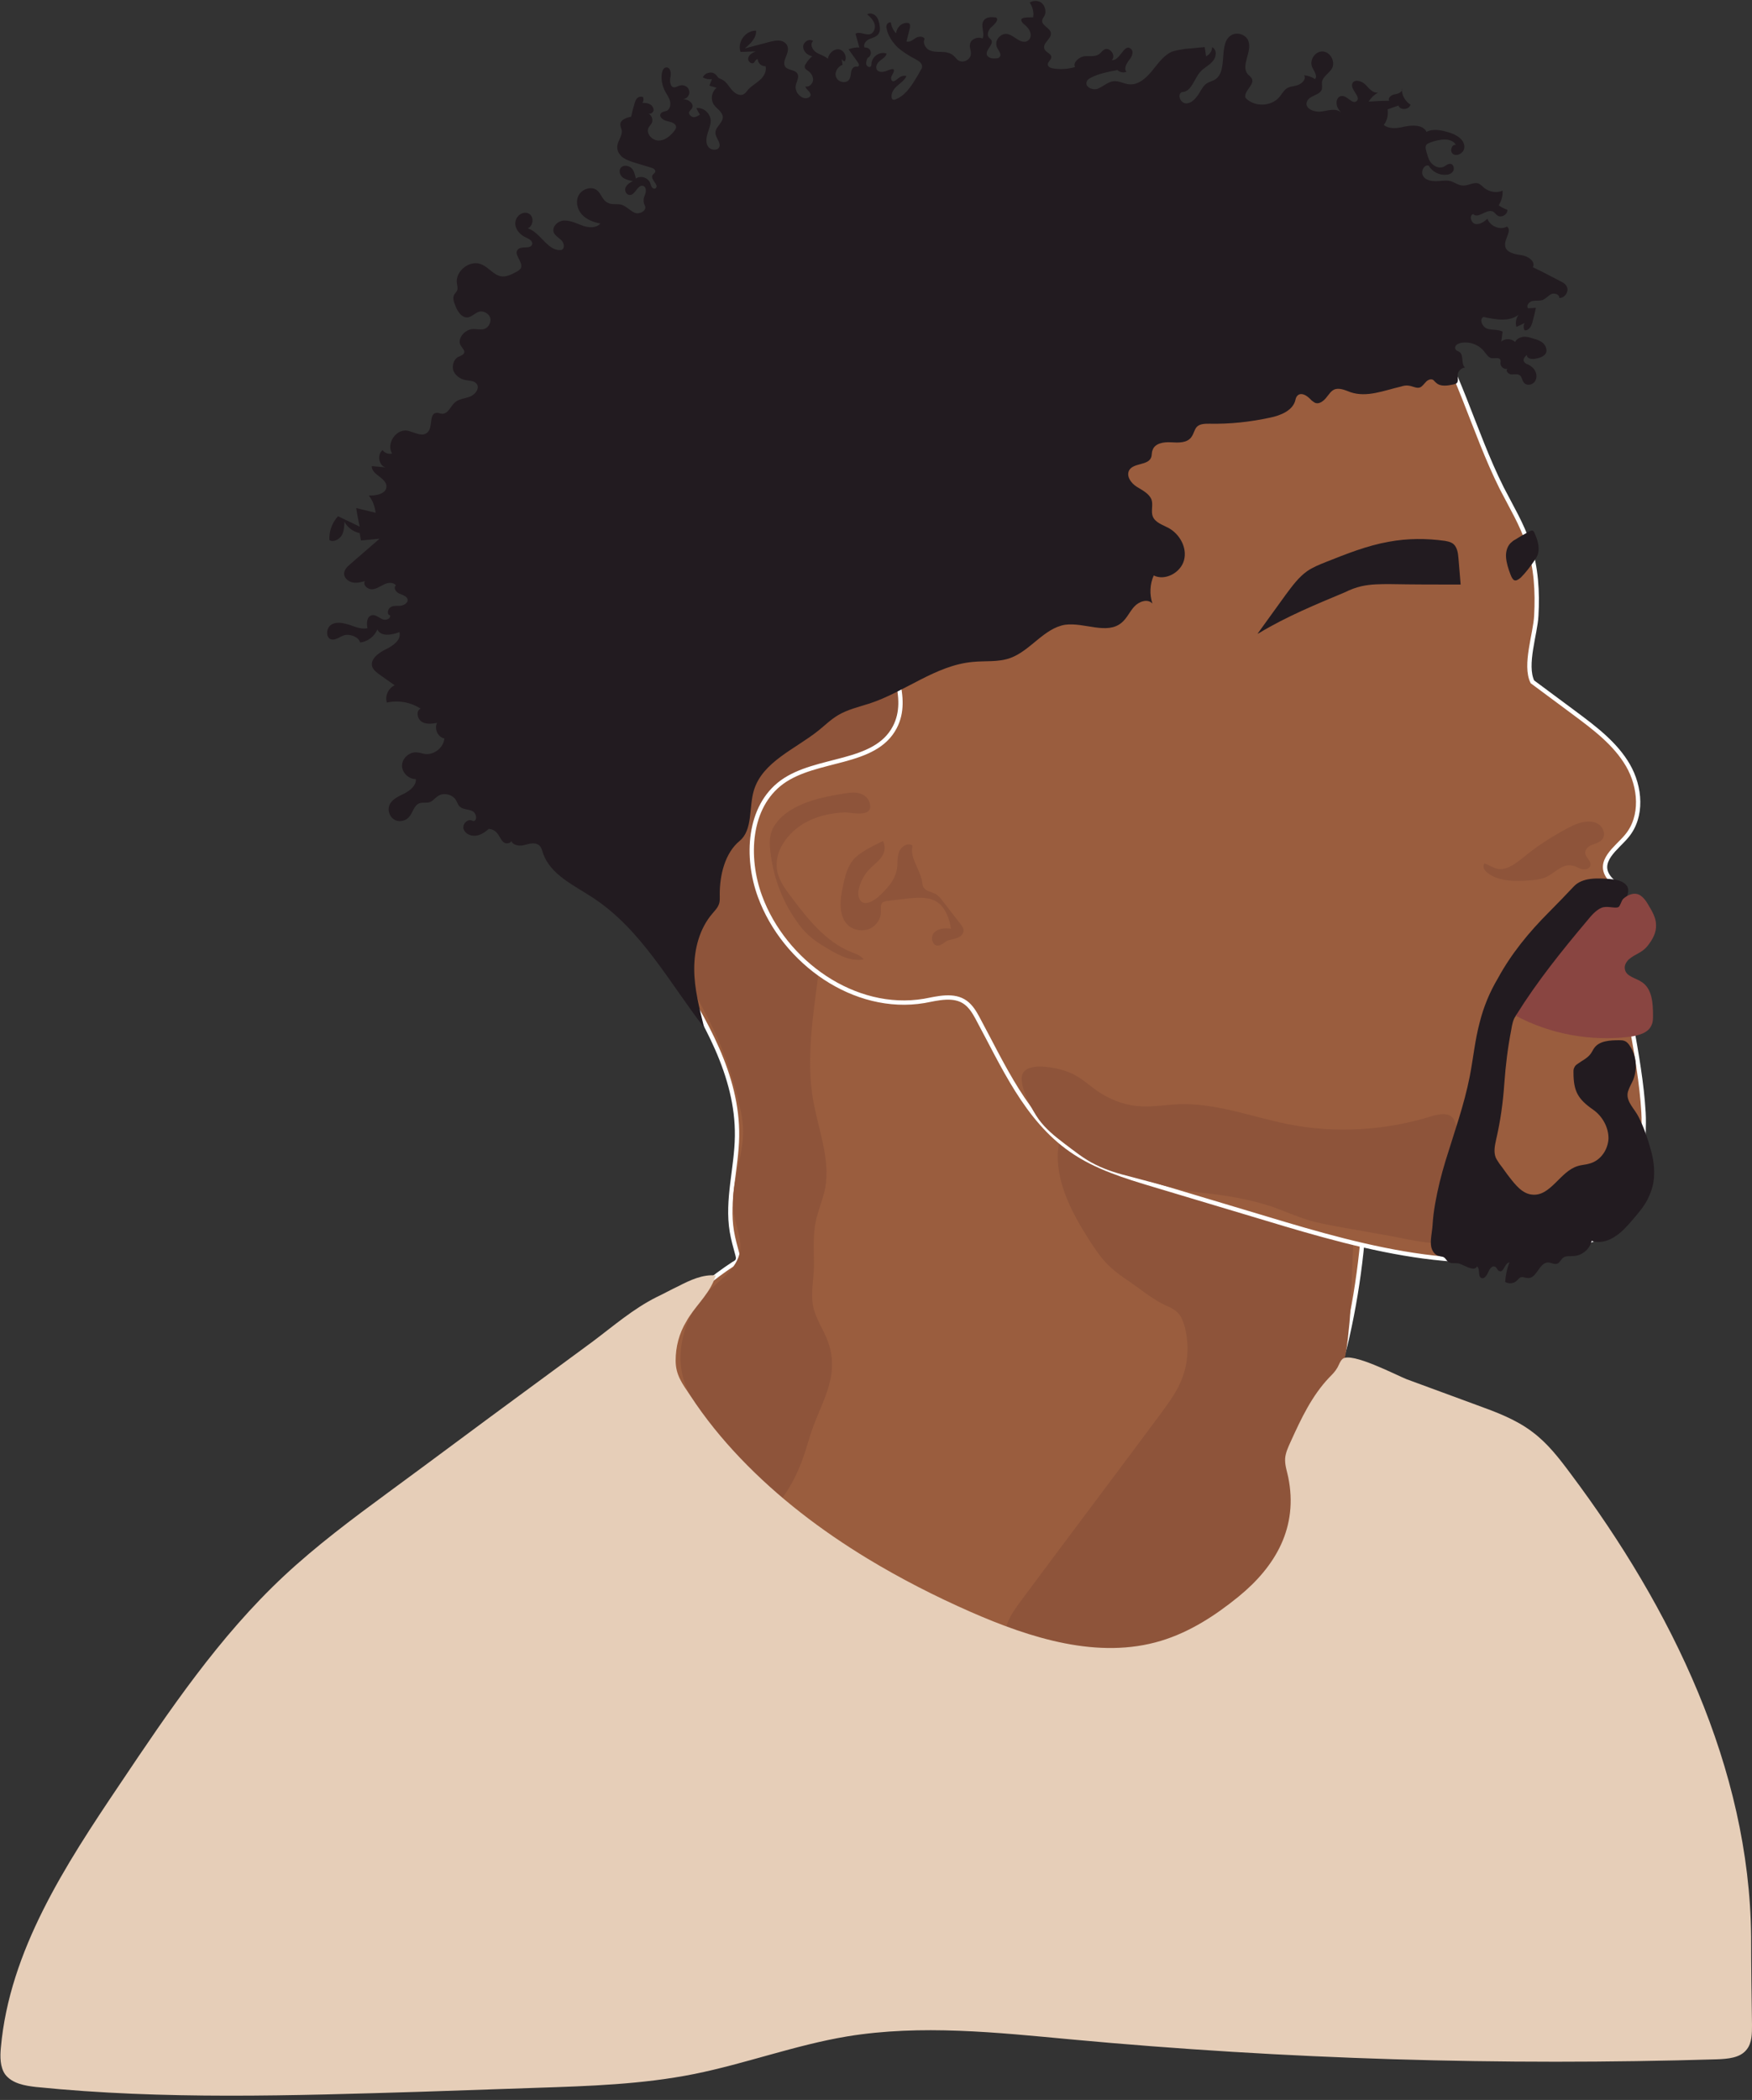 <?xml version="1.0" encoding="UTF-8" standalone="no"?><svg xmlns="http://www.w3.org/2000/svg" xmlns:xlink="http://www.w3.org/1999/xlink" fill="#000000" height="485.7" preserveAspectRatio="xMidYMid meet" version="1" viewBox="20.4 3.0 405.3 485.7" width="405.3" zoomAndPan="magnify"><rect x="20.4" y="3.0" width="405.3" height="485.7" fill="#333333" stroke="none"/><g><g id="change1_1"><path d="M161.1,203.1c5,8,9.9,15.9,14.9,23.9c7.4,11.9,15.1,24.7,14.9,38.8c-0.1,7.4-2.4,14.7-1.2,22 c0.3,1.8,0.8,3.6,1.3,5.4c0.1,0.4,0.2,0.7,0.1,1.1c-0.1,0.5-0.6,0.8-1,1c-4.9,3.2-9.4,7-13.4,11.2c-1.8,1.9-3.6,4-4.7,6.4 c-1,2.2-1.5,4.6-1.7,7c-0.5,6.9,1.8,13.9,6.7,18.8c5.9,5.8,11.2,11.5,16.2,18.2c1,1.3,2,2.6,3.3,3.5c1.6,1.2,3.6,1.8,5.6,2.4 c9.3,3,18.1,7.6,25.8,13.6c5.2,4,10.2,8.7,16.5,10.3c14.9,3.7,30.6,8.3,44.8,2.4c8.1-3.4,14.7-9.5,21-15.6c3.5-3.3,7-6.6,9-10.9 c5.2-11-0.7-25.1,5.5-35.5c1.4-2.3,3.3-4.3,4.6-6.7c1.4-2.6,2.2-5.5,2.8-8.3c2.9-12.9,4.3-26.1,4.2-39.2c0-2.2-0.1-4.4-0.9-6.5 c-0.9-2.2-2.7-3.9-4.4-5.5c-17.3-16-38.1-27.8-54.9-44.2c-9-8.8-16.8-18.8-25-28.5c-3.4-4.1-9-8.4-10.6-13.4 c-2.1-6.3-3.2-12.7-5.6-18.9c-0.2-0.6-0.5-1.3-1.1-1.7c-0.6-0.4-1.5-0.4-2.2-0.3c-2.5,0.2-5,0.4-7.5,0.6c-3.4,0.3-6.8,0.5-10.1,1.4 c-3.5,0.9-6.7,2.5-9.9,4c-3.2,1.5-6.2,1.4-9.7,1.8c-6.7,0.8-13.5,2.4-19.2,6.2c-2.8,1.9-5.4,4.2-7.5,6.8 C161.4,182.4,155.8,194.6,161.1,203.1z" fill="#9a5d3e" stroke="#ffffff" stroke-miterlimit="10"/></g><g id="change2_1"><path d="M208.1,242c-0.4,5.3-0.5,10.7,0.5,15.9c1.2,6.6,3.9,13.3,2.7,19.9c-0.5,2.5-1.5,4.8-2.1,7.3 c-0.8,3.5-0.5,6.9-0.5,10.5c0,3.1-0.8,6.4-0.2,9.5c0.6,3,2.5,5.5,3.5,8.4c2.9,8.2-2.1,14.5-4.3,21.9c-2.2,7.6-4.3,12.4-9.9,18.4 c-0.7,0.7-1.4,1.4-2.3,1.6c-0.8,0.2-1.7,0-2.5-0.3c-4.4-1.6-8-5.3-9.5-9.8c-1.2-3.6-1-7.5-1.3-11.2c-0.3-4.3-1.6-6.9-3.2-10.7 c-2.8-7.1-0.3-16.1,4.9-21.4c3-3,7.1-5.5,7.7-9.7c0.4-2.8-0.9-5.6-1.4-8.4c-1.2-6.6,2.4-13.3,2.1-20c-0.1-1.7-0.4-3.4-0.8-5.1 c-1.5-6.8-3.8-13.3-6.9-19.5c-2.8-5.6-6.2-11-8.3-16.9c-1.8-4.9-3.4-12.1-1.1-17.2c1.4-3.2,3.6-5.7,5.6-8.5c1.9-2.7,1.6-5.7,3-8.9 c3.8-8.8,9.1-16.9,15.5-24c2.1-2.3,4.3-4.5,6.9-6c2.8-1.6,6.1-2.4,9.3-3c5.2-1.1,10.5-1.9,15.8-2.5c1.4-0.1,2.9-0.3,4,0.5 c2,1.2,2.1,4.1,1.8,6.5c-0.9,7-2.7,14.2-7.4,19.4c-5.1,5.7-13.2,8.7-16.8,15.5c-3.6,6.8-1.9,15.2-2.2,22.6 C210.5,225.1,208.8,233.5,208.1,242z" fill="#8e543a"/></g><g id="change2_2"><path d="M252.3,382.9c6.9,4.2,15.4,5.2,23.4,4.1c8-1.1,15.6-4,23-7.2c8.5-3.6,17.5-8.2,21.5-16.5 c1.1-2.4,1.8-5,2.5-7.6c1.4-5.5,2.8-11.1,2.8-16.8c0-3-0.4-6.1,0.5-9c0.7-2.3,2.3-4.3,3.4-6.5c2.3-4.5,2.7-9.6,3.2-14.6 c0.8-9.4,0.3-19.5,2.2-28.7c-6.8-5-16-4.7-24-7.5c-3.8-1.4-7.4-3.4-11-5.2c-8.6-4-18.2-5.9-27.8-5.5c-1,0-2,0.1-2.9,0.5 c-2.8,1.1-3.9,4.5-4,7.5c-0.2,7.1,3.4,13.8,7.2,19.8c1.5,2.3,3,4.6,5,6.4c1.3,1.2,2.7,2.2,4.2,3.2c2.5,1.7,4.9,3.7,7.5,5.1 c1.8,1,3.4,1.2,4.6,3.2c0.4,0.8,0.7,1.6,0.9,2.4c1,4,0.8,8.4-0.8,12.2c-1.1,2.8-3,5.3-4.8,7.8c-10.7,14.4-21.5,28.7-32.2,43.1 c-2,2.7-4.1,5.6-3.8,9" fill="#8e543a"/></g></g><g id="change3_1"><path d="M185.4,299.5c0.2-0.5,0.4-1,0.6-1.5c-3-0.3-6,1.1-8.7,2.5c-1.7,0.8-3.3,1.7-5,2.5c-5.4,2.7-10,6.7-14.8,10.3 c-5.3,3.9-10.6,7.8-15.9,11.7c-10.5,7.7-20.9,15.5-31.4,23.2c-8.3,6.1-16.6,12.3-24.1,19.3c-15,14-26.6,31.2-38,48.2 c-12.6,18.7-25.5,38.5-27.5,60.9c-0.2,2.1-0.2,4.5,1,6.2c1.6,2.1,4.5,2.6,7.1,2.9c29.6,3,59.5,2,89.3,1.1 c8.8-0.3,17.6-0.6,26.4-0.9c12.2-0.4,24.6-0.8,36.6-3.2c11.9-2.4,23.4-6.7,35.4-8.7c17.1-2.8,34.6-0.9,51.8,0.7 c49.6,4.6,99.6,6.1,149.4,4.6c2.5-0.1,5.4-0.3,6.9-2.3c1.2-1.5,1.2-3.7,1.2-5.6c-0.1-6.8-0.2-13.6-0.2-20.5 c-0.4-39-18.4-75.9-41.8-107.1c-2.6-3.5-5.3-7-8.8-9.6c-3.8-2.9-8.4-4.6-12.8-6.2c-5.4-2-10.9-4-16.3-6c-2.3-0.9-12.8-6.4-14.8-4.7 c-0.6,0.5-0.8,1.3-1.2,2c-0.5,0.9-1.2,1.6-1.9,2.3c-4,4.2-6.5,9.5-8.9,14.8c-0.6,1.3-1.2,2.6-1.3,3.9c-0.1,1.5,0.4,2.9,0.7,4.3 c2.4,11.6-2.9,20.7-11.5,27.7c-5.4,4.4-11.3,8.2-17.9,10.2c-14.5,4.4-30.2-0.6-44.1-6.7c-8.2-3.6-16.2-7.7-23.8-12.3 c-10.7-6.5-20.7-14.1-29.4-23.2c-4.3-4.5-8.2-9.3-11.6-14.5c-1.8-2.7-3.4-4.7-3.4-8.1c0-3.2,0.8-6.3,2.5-9.1 C180.9,305.5,183.9,302.9,185.4,299.5z" fill="#e6ceb8"/></g><g><g id="change1_2"><path d="M349.2,75.2c8.4,12.3,11.9,27.3,18.6,40.7c2.2,4.3,4.7,8.4,6.2,13c1.8,5.3,2.1,11,1.8,16.5 c-0.2,4.2-2.8,11.4-0.9,15.3c3.2,2.4,6.5,4.8,9.7,7.2c4.7,3.5,9.5,7.1,12.4,12.1c2.9,5,3.5,11.9-0.3,16.4c-2.2,2.7-7.2,5.9-3.9,9.8 c0.4,0.5,1,0.9,1.4,1.4c0.8,1,1,2.3,1.1,3.6c0.4,3.1,0.4,6.3,0.2,9.5c-0.2,2.8-0.7,5.6-0.3,8.3c0.3,2,0.9,3.9,1.5,5.9 c0.4,1.7,0.8,3.4,1.1,5.2c1.2,6.7,2.4,13.4,2.8,20.2c0.2,3.2-0.2,6.4,0.1,9.5c0.3,3.2,0.4,6.5-0.7,9.6c-2.1,5.8-8,9.3-13.9,11.4 c-23.4,8.3-49.1,1.2-72.9-6c-8.6-2.6-17.1-5.1-25.7-7.7c-6.7-2-13.6-4.1-19.3-8.1c-10.4-7.2-15.7-19.5-21.7-30.6 c-0.7-1.3-1.5-2.6-2.7-3.5c-2.7-2-6.4-1-9.6-0.4c-16.1,2.7-32.4-8.9-38-24.2c-3.3-9-2.7-20.7,5.1-26.4c8-5.8,21.5-3.9,26.1-12.7 c3.6-6.9-1.2-14.9-2.5-22.5c-1.4-8.4,1.7-17.1,6.7-24c5-6.9,11.8-12.3,18.7-17.4c11-8.2,22.5-15.9,35.1-21.2 c12.7-5.4,26.3-8.2,39.8-11C333.8,73.3,341.2,72,349.2,75.2z" fill="#9a5d3e" stroke="#ffffff" stroke-miterlimit="10"/></g><g id="change2_3"><path d="M267.9,251.1c2.7,1.1,4.8,3.3,7.2,4.8c2.9,1.8,6.2,2.9,9.6,3c2.8,0.1,5.7-0.4,8.5-0.5 c8.5-0.3,16.7,2.9,25.1,4.6c11,2.2,22.5,1.5,33.2-1.8c1.7-0.5,3.9-1,5,0.4c0.4,0.4,0.5,1,0.7,1.5c1.1,3.4,1.7,7.1,2.6,10.7 c1,4,2.9,12.2-1.1,15.4c-3.7,2.9-12.9,0.3-17-0.4c-3.6-0.6-7.2-1.3-10.8-1.9c-2.6-0.5-5.2-0.9-7.8-1.7c-2.7-0.8-5.4-2-8.1-3 c-5.6-1.9-11.4-2.8-17.3-3.4c-5.2-0.6-10.5-2.3-15.6-3.6c-2.8-0.7-5.6-1.5-8.2-2.8c-2.7-1.3-5-3.2-7.4-5c-2.1-1.6-4.2-3.3-5.8-5.5 c-1.4-1.9-4.9-8.1-3.7-10.6C258.4,248.4,265.7,250.1,267.9,251.1z" fill="#8e543a"/></g><g id="change4_2"><path d="M311.3,149.6c2.2-3,4.3-6,6.5-9c1.5-2,3-4.1,5-5.5c1.3-0.9,2.8-1.5,4.3-2.1c4.8-1.9,9.5-3.8,14.6-4.7 c4.3-0.8,8.7-0.8,13-0.2c0.5,0.1,1.1,0.2,1.6,0.5c1.2,0.7,1.4,2.3,1.5,3.6c0.2,2.1,0.3,3.9,0.5,6c-5.5,0-10.9,0-16.4-0.1 c-2.2,0-4.4,0-6.6,0.5c-1.3,0.3-2.6,0.8-3.8,1.4c-6.7,2.8-13.5,5.6-19.8,9.4" fill="#221b20"/></g><g id="change4_3"><path d="M375.2,132.9c0.3-0.5,0.7-1,0.9-1.5c0.6-1.7,0-3.5-0.7-5.1c-0.1-0.3-0.3-0.6-0.6-0.6c-0.1,0-0.3,0.1-0.4,0.1 c-1.1,0.6-2.2,1.2-3.3,1.9c-0.3,0.2-0.6,0.3-0.9,0.6c-1.1,0.8-1.5,2.3-1.4,3.6s0.5,2.6,1,3.9c0.6,1.6,1.1,1.9,2.4,0.8 C373.3,135.5,374.3,134.2,375.2,132.9z" fill="#221b20"/></g><g id="change4_4"><path d="M362.7,239.5c-1.1,4.1-1.5,8.4-2.3,12.5c-1.3,6.6-3.6,13-5.6,19.5c-1,3.3-1.8,6.5-2.4,9.9 c-0.3,1.7-0.5,3.3-0.6,5c-0.1,1.6-0.6,3.5-0.3,5c0.2,0.9,0.8,1.9,1.8,2.1c0.3,0.1,0.6,0.1,0.9,0.2c0.6,0.2,0.8,0.9,1.3,1.2 c0.6,0.4,1.4,0.2,2.1,0.3c1,0,3.8,2.2,4.5,0.7c0.8,0.7,0.1,2.3,1,2.7c0.7,0.3,1.3-0.7,1.6-1.4s0.9-1.6,1.6-1.2c0.4,0.2,0.5,0.9,1,1 c1,0.4,1.2-2,2.3-2c-0.6,1.4-0.9,3-1,4.5c0.8,0.5,2,0.4,2.7-0.3c0.3-0.3,0.6-0.7,1-0.8c0.5-0.1,1,0.2,1.6,0.2 c2,0.1,2.6-3.6,4.6-3.6c0.7,0,1.4,0.5,2.1,0.3c0.6-0.2,0.9-1,1.4-1.4c0.7-0.5,1.6-0.3,2.5-0.4c1.9-0.1,3.7-1.6,4.1-3.5 c1.8,0.6,3.8,0.1,5.4-1c1.6-1,2.9-2.5,4.1-3.9c1.2-1.4,2.5-2.9,3.4-4.6c0.8-1.6,1.4-3.3,1.5-5c0.2-2.2-0.1-4.4-0.7-6.5 c-0.7-2.6-1.6-5.2-2.8-7.6c-0.9-1.9-3.1-3.7-2.5-5.9c0.3-1,0.8-1.8,1.2-2.7c1-2.5,0.8-5.5-0.7-7.8c-0.3-0.5-0.7-1-1.2-1.2 c-0.4-0.2-0.9-0.2-1.3-0.2c-2.1,0-4.6,0.1-5.8,1.8c-0.3,0.4-0.5,0.9-0.8,1.3c-0.8,1.1-2,1.6-3.1,2.4c-0.3,0.2-0.6,0.5-0.7,0.8 c-0.2,0.3-0.2,0.7-0.2,1.1c0,4.4,1,6.2,4.6,8.7c2.1,1.5,3.5,4,3.5,6.6c-0.1,2.6-1.8,5.1-4.3,5.8c-0.9,0.3-1.9,0.3-2.8,0.6 c-4.1,1.2-6.3,7.1-10.6,6.6c-2.2-0.2-3.8-2.2-5.2-4c-0.8-1-1.5-2.1-2.3-3.1c-0.3-0.5-0.7-1-0.9-1.5c-0.5-1.3-0.2-2.7,0.1-4.1 c1-4.3,1.6-8.6,1.9-13c0.3-4.2,0.8-8.3,1.6-12.4c0.2-1.2,0.4-2.4,1.1-3.3c0.4-0.6,1-1,1.5-1.5c1.6-1.8,2.8-4.2,4.5-6.1 c1.8-2.1,3.8-4.2,5.9-6.1c0.6-0.5,1.2-1.1,1.6-1.7c0.5-0.7,0.8-1.4,1.2-2.1c0.8-1.3,2-2.4,3.1-3.4c1.2-1,2.3-2.1,3.7-2.8 c1.4-0.8,3.2-1.3,3.8-2.9c0.5-1.3,1.2-2.7,0-3.8c-0.9-0.9-2.5-1.1-3.7-1.2c-2.7-0.2-6.2-0.4-8.2,1.7c-1.9,2-3.8,4-5.8,6 c-4.6,4.6-8.7,9.6-11.8,15.3C365,232.5,363.6,235.9,362.7,239.5z" fill="#221b20"/></g><g id="change5_1"><path d="M371.2,237.7c4.8-7.7,10.5-14.8,16.4-21.8c0.9-1.1,1.9-2.3,3.2-2.9c1.3-0.6,3.2,0.2,4-0.2 c0.4-0.2,0.7-1.5,1.1-1.9c1.1-1,2.8-1.7,4.1-0.7c0.7,0.5,1.2,1.2,1.6,1.9c0.9,1.5,1.9,3.1,1.9,4.8c0.1,1.8-0.8,3.4-1.9,4.8 c-1.3,1.7-2.9,1.9-4.4,3.2c-0.6,0.6-1.1,1.4-0.9,2.3c0.3,1.7,2.6,2,4,3c2.3,1.6,2.5,4.8,2.5,7.7c0,0.7,0,1.5-0.3,2.1 c-0.7,1.9-3,2.5-5.1,2.8c-9,1.1-18.4-0.6-26.4-4.9" fill="#894541"/></g><g id="change2_4"><path d="M206.8,193.2c-4.2,2.3-7.7,7-6.5,11.7c0.5,2,1.8,3.8,3.1,5.5c3.8,5.1,8,10.4,13.9,12.8 c1.1,0.4,2.2,0.8,2.9,1.7c-3.2,0.6-6.2-1.2-9-2.9c-1.2-0.7-2.4-1.5-3.4-2.4c-1.3-1.1-2.4-2.4-3.3-3.8c-3.3-4.7-5.3-10.3-5.9-16 c-0.2-1.5-0.2-3.1,0.3-4.5c0.5-1.4,1.5-2.6,2.6-3.6c3.8-3.2,8.9-4.3,13.8-5.1c1.2-0.2,2.3-0.4,3.5-0.2c1.2,0.2,2.3,0.9,2.7,2.1 c1.3,3.7-3.8,2.5-5.5,2.4C212.7,191,209.6,191.7,206.8,193.2z" fill="#8e543a"/></g><g id="change2_5"><path d="M218.2,201.4c-1.7,1.7-2.3,4.2-2.8,6.6c-0.7,3.1-1.1,7,1.3,9.1c1.3,1.1,3.3,1.4,4.9,0.7s2.7-2.4,2.6-4.2 c0-0.7-0.1-1.5,0.4-1.9c0.3-0.2,0.6-0.2,0.9-0.3c1.7-0.2,3.3-0.4,5-0.6c2.1-0.2,4.4-0.4,6.3,0.6c2.2,1.2,3.2,3.9,3.6,6.4 c-1.4-0.2-2.9-0.1-3.9,0.9s-0.4,3.2,1,3c0.7-0.1,1.2-0.6,1.8-1c0.7-0.4,1.6-0.4,2.3-0.7c0.8-0.2,1.6-0.8,1.7-1.6 c0.1-0.7-0.4-1.3-0.8-1.8c-1.4-1.8-2.7-3.5-4.1-5.3c-0.4-0.6-0.9-1.1-1.5-1.5c-0.9-0.5-2.2-0.6-2.8-1.5c-0.3-0.4-0.3-1-0.4-1.5 c-0.5-2.8-2.9-5.4-2.2-8.2c-1-0.8-2.6,0.1-3.1,1.4s-0.3,2.6-0.5,3.9c-0.4,2.7-2.4,4.8-4.4,6.6c-1.5,1.3-4,2.4-4.5-0.3 c-0.3-1.8,1-4.4,2.1-5.7c1.9-2.2,5-3.5,3.6-7C222.5,198.6,219.9,199.8,218.2,201.4z" fill="#8e543a"/></g><g id="change2_6"><path d="M367.1,204c2.3,0.2,4.3-1.6,6.1-3c2.8-2.3,5.9-4.3,9.2-6.1c1.3-0.7,2.6-1.4,4-1.7c1.3-0.3,2.8-0.3,3.9,0.5 s1.6,2.5,0.7,3.5c-0.6,0.7-1.5,0.9-2.3,1.2c-0.8,0.3-1.6,1-1.6,1.9c0.1,1.1,1.5,1.8,1.2,2.9c-0.2,0.8-1.2,1-2,0.8 c-0.8-0.2-1.4-0.7-2.2-0.8c-2.2-0.5-3.9,1.6-5.9,2.6c-1.5,0.7-3.3,0.8-5,0.9c-2.1,0.1-4.3,0.1-6.4-0.6c-1.2-0.4-4-1.8-3-3.4 C364.8,203,365.8,203.8,367.1,204z" fill="#8e543a"/></g></g><g id="change4_1"><path d="M320.1,95.4c-0.5,2.5-3.4,3.7-5.9,4.2c-4.6,1-9.3,1.5-14,1.4c-1,0-2.2,0-2.9,0.7c-0.6,0.6-0.7,1.6-1.3,2.4 c-1,1.4-3,1.3-4.7,1.2s-3.8,0.2-4.3,1.9c-0.2,0.5-0.1,1.1-0.3,1.6c-0.7,1.9-4.1,1.2-5.1,3c-0.7,1.4,0.5,3,1.8,3.8 c1.3,0.8,2.9,1.6,3.4,3c0.4,1.2-0.2,2.7,0.3,3.9c0.6,1.4,2.3,1.9,3.6,2.6c2.6,1.4,4.4,4.6,3.6,7.5c-0.8,2.9-4.4,4.8-7,3.5 c-0.9,2-1,4.4-0.3,6.5c-1.1-1.2-3.1-0.5-4.2,0.7c-1.1,1.2-1.7,2.7-2.9,3.7c-3.4,2.9-8.6-0.1-13.1,0.5c-4.9,0.8-8,6-12.7,7.7 c-2.8,1-5.8,0.6-8.7,0.9c-8.6,0.8-15.6,6.9-23.8,9.6c-2.5,0.8-5.1,1.4-7.3,2.7c-1.7,1-3.1,2.4-4.6,3.6c-5.4,4.3-12.9,7.2-14.9,13.8 c-1.2,4-0.2,9.1-3.3,11.7c-3.4,2.8-4.6,7.9-4.6,12.3c0,0.9,0.1,1.8-0.3,2.6c-0.3,0.7-0.9,1.3-1.4,1.9c-3,3.5-4.2,8.2-4.2,12.8 s1.2,9.1,2.3,13.6c-8.1-10.5-14.6-22.8-25.8-30.1c-4.4-2.9-9.8-5.3-11.5-10.3c-0.2-0.7-0.4-1.4-0.9-1.8c-1-0.8-2.4-0.3-3.6,0 c-1.2,0.3-3-0.2-2.8-1.4c0.3,0.8-1.1,1.3-1.8,0.7s-0.9-1.4-1.5-2.1c-0.5-0.6-1.1-0.9-1.9-1c-0.9,0.8-2,1.5-3.1,1.6 c-1.2,0.1-2.5-0.5-2.8-1.7c-0.2-1.2,1.2-2.4,2.2-1.7c1.1,0.1,0.9-1.8-0.1-2.3c-1-0.5-2.2-0.3-3-1.1c-0.4-0.4-0.5-0.9-0.8-1.4 c-0.8-1.4-3-1.9-4.3-0.9c-0.6,0.4-1,1-1.7,1.3c-0.8,0.3-1.7,0-2.5,0.3c-1.3,0.5-1.5,2.3-2.5,3.3c-0.9,0.9-2.4,1.1-3.4,0.4 c-1-0.7-1.5-2.1-1-3.3c0.6-1.4,2.1-2,3.5-2.7c1.3-0.7,2.7-1.8,2.6-3.3c-1.7,0-3.2-1.5-3.2-3.1c0-1.7,1.6-3.1,3.2-3.1 c0.7,0,1.5,0.3,2.2,0.4c2.1,0.2,4.2-1.5,4.4-3.6c-1.5-0.3-2.4-2.2-1.7-3.6c-1.2,0.2-2.5,0.4-3.6-0.3c-1-0.7-1.3-2.5-0.2-3 c-2.3-1.5-5.2-2-7.8-1.4c-0.5-1.5,0.3-3.3,1.8-4c-1.1-0.8-2.3-1.6-3.4-2.4c-0.7-0.5-1.5-1.1-1.8-1.9c-0.5-1.8,1.5-3.2,3.1-4 c1.7-0.8,3.7-2.2,3.2-4c-1.8,0.7-4.3,1.1-5.1-0.6c-0.7,1.6-2.2,2.8-4,3c-0.3-1.3-2.3-2-3.6-1.7c-1,0.3-2,1.2-3,1 c-1.4-0.3-1.3-2.6-0.1-3.4c1.2-0.8,2.8-0.4,4.2,0c1.4,0.5,2.8,1.1,4.2,0.8c-0.2-1.1-0.2-2.7,1-3c0.8-0.2,1.6,0.5,2.4,0.9 s2.1-0.1,1.8-0.9c-0.8-0.2-0.5-1.5,0.2-1.9c0.7-0.4,1.6-0.2,2.3-0.3c0.8-0.1,1.7-0.7,1.6-1.4c-0.1-0.8-1.2-1.1-1.9-1.4 c-0.8-0.3-1.5-1.4-0.8-1.9c-0.6-0.8-1.9-0.7-2.8-0.2c-0.9,0.4-1.8,1.1-2.8,1.1s-2.1-1-1.6-1.9c-1,0.3-2,0.5-2.9,0.3s-1.9-1-1.9-2 c0-0.9,0.7-1.6,1.4-2.2c2.3-2,4.5-3.9,6.8-5.9c-1.4,0.1-2.8,0.3-4.3,0.4c-0.1-0.6-0.2-1.2-0.3-1.7c-1.5-0.3-2.8-1.3-3.5-2.6 c-0.1,1.1-0.1,2.3-0.7,3.2c-0.6,0.9-1.9,1.6-2.8,1c-0.1-2,0.6-4,2-5.5c1.7,0.8,3.3,1.6,5,2.4c-0.3-1.4-0.6-2.9-0.8-4.3 c1.5,0.4,3,0.7,4.5,1.1c-0.2-1.5-0.7-2.9-1.6-4c1.7,0.1,4.1-0.4,4.1-2.1c0-2-3.5-2.7-3.4-4.7c1.1,0.1,2.1,0.2,3.2,0.3 c-1.6-0.4-2-3-0.7-4c0.5,0.7,1.4,1,2.2,0.8c-1.4-2.3,0.9-5.7,3.5-5.3c1.6,0.3,3.5,1.6,4.7,0.4c1.3-1.2,0.3-4.3,2-4.5 c0.5-0.1,0.9,0.2,1.4,0.2c1.4,0,1.9-1.7,2.9-2.6c1-0.9,2.4-0.9,3.6-1.4c1.2-0.5,2.3-2,1.4-3c-0.6-0.7-1.6-0.6-2.5-0.8 c-1.2-0.2-2.3-1-2.8-2.1c-0.4-1.1,0-2.6,1-3.2c0.6-0.3,1.4-0.5,1.5-1.1c0.1-0.5-0.4-0.9-0.7-1.4c-1.2-1.6,0.8-4,2.8-4 c0.8,0,1.7,0.2,2.5,0c1-0.3,1.7-1.6,1.4-2.6s-1.6-1.7-2.6-1.4c-0.9,0.3-1.6,1.1-2.5,1.3c-1.5,0.2-2.5-1.4-3-2.8 c-0.3-0.7-0.6-1.6-0.3-2.3c0.2-0.5,0.7-0.8,0.8-1.3c0.1-0.4,0-0.9-0.1-1.4c-0.5-2.9,3.1-5.7,5.8-4.4c1.6,0.7,2.7,2.4,4.4,2.7 c1.2,0.2,2.4-0.4,3.5-1c0.4-0.2,0.9-0.5,1.1-0.9c0.6-1.4-1.8-3.2-0.7-4.3c0.8-0.9,3,0,3.3-1.2c0.2-0.8-0.8-1.3-1.5-1.6 c-1.3-0.6-2.5-1.9-2.4-3.4s1.7-2.8,3.1-2.1c1.3,0.6,1.1,2.9-0.2,3.4c3,1,4.7,5.5,7.8,5c0.8-0.3,0.6-1.6,0-2.2 c-0.6-0.6-1.4-1-1.8-1.8c-0.5-1.4,1-2.8,2.5-2.8c1.5,0,2.8,0.7,4.2,1.2c1.4,0.5,3.1,0.6,4.1-0.5c-1.6-0.3-3.2-0.9-4.3-2.1 c-1.1-1.2-1.5-3.1-0.7-4.5c0.8-1.4,2.9-2.1,4.2-1.1c1,0.8,1.3,2.4,2.5,2.9c0.9,0.5,2,0.2,3,0.4c1.2,0.3,2.1,1.4,3.2,1.9 s2.9-0.5,2.4-1.6c-0.4-0.8-0.4-1.5-0.1-2.3c0.4-0.8,0.5-2-0.3-2.3c-1.3-0.4-1.8,2.1-3.1,2.1c-0.8,0-1.3-1-1-1.7 c0.3-0.7,1-1.2,1.7-1.5c-0.9-0.2-1.8-0.4-2.4-0.9c-0.7-0.6-0.9-1.7-0.3-2.3c0.6-0.6,1.8-0.4,2.4,0.2s0.8,1.6,1,2.4 c1.1-0.8,2.8-0.2,3.3,1c0.1,0.3,0.2,0.7,0.4,1c0.2,0.3,0.7,0.5,0.9,0.2c0.8-0.7-1.2-1.9-0.8-2.9c0.2-0.4,0.7-0.6,0.7-1 c0-0.4-0.5-0.7-0.9-0.8c-1.2-0.4-2.4-0.7-3.6-1.1c-1-0.3-2-0.6-2.9-1.2s-1.5-1.6-1.4-2.7c0.1-1.3,1.3-2.5,1-3.8 c-0.1-0.4-0.3-0.8-0.3-1.2c0-1.1,1.4-1.6,2.5-1.8c0.2-0.9,0.4-1.8,0.7-2.7c0.1-0.5,0.3-1.1,0.6-1.5c0.4-0.4,1-0.6,1.5-0.3 c0.1,0.4,0.1,0.9-0.2,1.3c0.6,0,1.2,0,1.7,0.3c0.5,0.2,0.9,0.8,0.9,1.4c-0.1,0.6-0.8,1-1.3,0.7c0.9,0.4,1.3,1.6,0.8,2.4 c-0.2,0.3-0.4,0.5-0.6,0.8c-0.8,1.3,0.6,3,2.1,3.1c1.5,0.1,2.8-1,3.7-2.1c0.2-0.3,0.5-0.6,0.5-1c0-0.9-1.2-1.2-2.1-1.4 c-0.9-0.2-2-1-1.4-1.8c0.3-0.4,0.9-0.4,1.4-0.6c0.7-0.4,0.9-1.4,0.7-2.2c-0.2-0.8-0.7-1.5-1.1-2.2c-0.7-1.3-1-2.8-0.8-4.2 c0.1-0.6,0.4-1.4,1-1.4c1-0.1,1.2,1.3,1,2.2c-0.2,0.9-0.1,2.3,0.8,2.4c0.5,0,0.9-0.3,1.3-0.4c0.9-0.3,2,0.2,2.2,1.1 c0.3,0.9-0.4,2-1.4,2c0.6,0.1,1.2,0.2,1.6,0.6c0.5,0.3,0.8,1,0.5,1.5c-0.2,0.4-0.6,0.6-0.7,1c-0.1,0.5,0.5,1,1,1.1 c0.6,0,1.1-0.3,1.5-0.6c-0.3-0.5-0.6-1-0.8-1.5c1.6-0.2,3.1,1.1,3.3,2.7c0.1,1-0.4,2.1-0.7,3.1s-0.5,2.2,0.1,3.1 c0.6,0.9,2.2,1,2.6,0.1c0.4-1.1-0.9-2.1-0.9-3.3c0-1.4,1.8-2.3,1.7-3.7c-0.1-1.1-1.3-1.8-2-2.7c-0.9-1.2-0.6-3.1,0.6-4 c-0.6-0.2-1.2-0.3-1.7-0.5c0.2-0.5,0.4-1,0.6-1.5c-0.7,0.1-1.4,0-2.1-0.4c0.4-1.1,2.1-1.5,2.9-0.7c0.3,0.2,0.4,0.5,0.7,0.8 c0.3,0.2,0.7,0.3,1,0.5c0.9,0.5,1.4,1.5,2.1,2.3s1.8,1.5,2.7,1c0.4-0.2,0.7-0.6,1-1c0.8-0.9,1.9-1.5,2.8-2.3s1.6-2,1.3-3.2 c-0.9,0.1-1.8-0.7-1.8-1.6c-0.4-0.1-0.6,0.5-0.9,0.8c-0.6,0.5-1.5-0.4-1.3-1.1c0.2-0.8,1-1.2,1.7-1.5c-1.2,0-2.3,0.1-3.5,0.1 c-0.8-2.3,1.2-5,3.6-4.9c0.1,1.7-1.3,3-2.6,4.1c1.9-0.5,3.8-1,5.7-1.5c0.8-0.2,1.6-0.4,2.4-0.3c0.8,0.1,1.6,0.6,1.8,1.4 c0.5,1.6-1.5,3.4-0.5,4.7c0.7,0.8,2.3,0.6,2.8,1.6c0.4,0.8-0.2,1.7-0.4,2.6c-0.3,1.3,0.7,2.7,2,3c0.5,0.1,1.2-0.1,1.4-0.6 c0.2-0.8-1-1.3-1.2-2.1c0.9,0.2,1.7-0.6,1.8-1.5c0-0.9-0.5-1.7-1.3-2.2c-0.2-0.2-0.5-0.3-0.6-0.6c-0.1-0.3,0-0.7,0.2-0.9 c0.4-0.7,0.9-1.3,1.5-1.8c-1.1-0.2-2.1-1.1-2.1-2.2c0-1.1,1.4-2,2.3-1.3c-0.8,0.7-0.2,2,0.7,2.6c0.9,0.6,2,0.8,2.7,1.5 c0.2-1.2,1.3-2.3,2.5-2.2s2.1,1.8,1.4,2.8c-0.3-0.1-0.6-0.3-0.7-0.6c0.1,0.5,0.1,0.9,0.2,1.4c-1.2,0.4-2,1.9-1.4,3 c0.5,1.1,2.4,1.4,3,0.3c0.3-0.5,0.3-1.1,0.4-1.7c0.1-0.6,0.5-1.2,1.1-1.2c0.2,0,0.4,0.1,0.6-0.1c0.2-0.2,0.1-0.5-0.1-0.8 c-0.7-1-1.4-2-2.2-3.1c0.8-0.3,1.7-0.5,2.5-0.4c-0.3-1.1-0.6-2.1-0.9-3.2c1-0.6,2.3,0.4,3.4,0.1c0.9-0.3,1.3-1.5,1-2.4 c-0.3-0.9-1-1.6-1.7-2.2c0.7-0.4,1.6-0.1,2.1,0.5s0.7,1.4,0.8,2.2c0.1,0.6,0.1,1.2-0.2,1.7c-0.4,0.8-1.4,1-2.1,1.3 c-0.8,0.3-1.6,1.2-1.2,2c0.6-0.1,1.3,0.3,1.4,0.9c0.2,0.6-0.2,1.3-0.7,1.5c-0.2,0.4-0.4,1-0.3,1.5c0.1,0.4,0.7,0.8,1,0.5 c0.2-0.2,0.2-0.5,0.2-0.8c0.2-1.6,2-2.8,3.5-2.2c-0.2,0.8-1,1.2-1.6,1.7c-0.6,0.5-1.1,1.4-0.6,2.1c0.4,0.5,1.2,0.5,1.9,0.3 c0.6-0.2,1.3-0.6,1.9-0.5c0.3,0.5-0.2,1-0.4,1.5c-0.3,0.5-0.2,1.3,0.4,1.3c0.2,0,0.4-0.2,0.6-0.3c0.7-0.6,1.5-1.2,2.4-0.9 c-0.5,1-1.4,1.6-2.2,2.3c-0.8,0.7-1.5,1.8-1.2,2.8c0,0.1,0.1,0.2,0.2,0.3c0.2,0.1,0.4,0.1,0.6,0c2.2-0.8,3.6-2.9,4.8-4.9 c0.4-0.6,0.7-1.2,1.1-1.9c0.1-0.2,0.3-0.4,0.3-0.7c0.1-0.8-0.7-1.4-1.5-1.8c-1.5-0.8-3-1.7-4.2-2.8c-1.2-1.2-2.2-2.7-2.5-4.3 c-0.1-0.3-0.1-0.7,0.1-1c0.2-0.3,0.5-0.5,0.9-0.4c0.1,0.9,0.5,1.8,1.2,2.5c0.1-1.3,1.2-2.4,2.4-2.4c0.3,0,0.5,0,0.7,0.2 c0.2,0.2,0.1,0.6,0.1,0.9c-0.3,1.1-0.5,2.1-0.8,3.2c0.8,0.2,1.5-0.4,2.1-0.8s1.8-0.5,2.1,0.2c-0.5,0.8,0.1,2,0.9,2.5 c0.9,0.5,1.9,0.5,2.9,0.5s2.1,0.2,2.8,0.8c0.4,0.3,0.7,0.8,1.1,1.1c1.1,0.8,2.9,0,3-1.4c0.1-0.8-0.4-1.5-0.2-2.3 c0.2-1.2,1.8-1.8,2.9-1.3c0.6-1.3-0.6-3.1,0.3-4.2c0.5-0.7,1.5-0.8,2.4-0.7c0.2,0,0.4,0,0.6,0.2c0.1,0.2,0.1,0.4,0,0.6 c-0.3,0.7-1,1.2-1.5,1.7c-0.5,0.6-0.8,1.5-0.4,2.1c0.2,0.2,0.4,0.4,0.6,0.6c0.7,1.1-1.4,2.3-1,3.5c0.3,0.7,1.3,0.9,2,0.8 c0.3,0,0.7,0,0.9-0.3c0.6-0.5-0.1-1.4-0.5-2.1c-0.4-0.8-0.3-1.7,0.3-2.4s1.4-1,2.2-0.8c0.8,0.2,1.5,0.8,2.2,1.2 c0.7,0.5,1.7,0.8,2.4,0.3c0.6-0.4,0.8-1.3,0.5-2c-0.2-0.7-0.8-1.3-1.4-1.8c-0.4-0.3-0.9-1-0.5-1.3c0.1-0.1,0.3-0.1,0.5-0.2 c0.7-0.1,1.4-0.1,2.1-0.1c0.2-1.2-0.1-2.4-0.8-3.4c0.9-0.6,2.2-0.5,2.9,0.2s1,2,0.5,2.9c-0.2,0.3-0.5,0.7-0.5,1 c-0.2,1.2,1.8,1.7,2,2.9c0.1,0.7-0.4,1.3-0.9,1.9c-0.5,0.6-0.9,1.3-0.5,2c0.4,0.7,1.5,0.9,1.5,1.7c0,0.7-0.9,1.1-0.8,1.8 c0.1,0.5,0.6,0.7,1.1,0.8c1.7,0.3,3.5,0.2,5.2-0.3c-0.6-1,1-2.4,2.2-2.5c1.2-0.1,2.4,0.2,3.4-0.5c0.4-0.3,0.7-0.8,1.1-1 c1.2-0.8,2.9,1.3,1.8,2.4c1.9,0.2,2.8-3.8,4.3-2.7c0.9,0.6,0.4,1.9-0.3,2.7c-0.6,0.8-1.3,2-0.6,2.7c-0.7,0.3-1.6,0.1-2.1-0.4 c-2.1,0.4-4.3,0.8-6.2,1.8c-0.4,0.2-0.8,0.5-0.9,0.9c-0.5,1.2,1.4,2.1,2.6,1.6c1.2-0.5,2.2-1.5,3.5-1.7c1.3-0.2,2.5,0.6,3.7,0.7 c2.1,0.2,3.9-1.4,5.3-3.1s2.6-3.5,4.5-4.4c1-0.4,2.1-0.5,3.2-0.7c1.5-0.1,3-0.3,4.5-0.4c0.1,0.7,0.2,1.4,0.3,2.1 c0.8-0.3,1.4-1.2,1.4-2.1c1.2,0.6,1,2.4,0.1,3.3c-0.8,1-2.1,1.5-2.9,2.5c-1.4,1.6-2,4.6-4.2,4.6c-1.1,0.5-0.4,2.5,0.9,2.6 c1.2,0.1,2.2-1,2.9-2c0.7-1.1,1.2-2.3,2.3-2.8c0.4-0.2,1-0.4,1.4-0.6c3.5-1.9,0.6-8.8,4.2-10.5c1.4-0.6,3.2,0.1,3.7,1.5 c0.9,2.5-1.9,5.8-0.1,7.7c0.3,0.3,0.7,0.6,0.9,1c0.7,1.4-1.9,2.8-1.5,4.4c2,2.2,6,2.1,7.9-0.2c0.5-0.6,0.9-1.4,1.6-1.9 c0.8-0.6,1.9-0.5,2.8-0.9s1.8-1.3,1.3-2.2c0.9,0.1,1.8,0.4,2.5,0.9c0.7-0.8-0.3-1.9-0.7-2.9c-0.6-1.6,0.8-3.6,2.5-3.5 s2.9,2.2,2.2,3.8c-0.6,1.2-2.3,2-2.4,3.4c0,0.5,0.1,1,0,1.5c-0.4,1.5-3,1.4-3.5,3c-0.5,1.5,1.7,2.4,3.3,2.2s3.4-0.9,4.6,0.2 c-0.5-0.6-1-1.3-1-2.1c-0.1-0.8,0.4-1.7,1.2-1.7c1.3-0.1,2.4,2,3.4,1.2c1.2-0.9-1.4-2.6-1-4c0.4-1.2,2.2-0.7,3,0.1s1.7,2.1,3,1.9 c-0.9,0.5-1.7,1.3-2.2,2.1c1.6-0.1,3.2-0.2,4.8-0.2c-0.5-0.6,0.5-1.4,1.3-1.5s1.9-0.6,1.6-1.4c-0.1,1.5,0.7,3,2,3.8 c-0.3,1.2-2.4,1.4-2.8,0.2c-0.8,0.3-1.7,0.6-2.5,0.9c0.2,1.2-0.1,2.6-0.9,3.6c1.3,1,3.1,0.8,4.7,0.4c1.9-0.4,4.4-0.5,5.2,1.2 c1.5-0.8,3.4-0.4,5.1,0.1c1,0.3,1.9,0.7,2.7,1.4s1.2,1.8,0.8,2.7c-0.4,0.9-1.7,1.5-2.5,0.9c-0.8-0.6-0.3-2.3,0.7-2.1 c-1.1-1.8-3.8-1.3-5.8-0.6c-0.4,0.2-0.9,0.3-1.1,0.7c-0.2,0.4-0.1,0.8,0,1.2c0.3,1,0.5,2.1,1.2,2.9c0.7,0.8,1.8,1.3,2.8,0.9 c0.6-0.3,1.1-0.8,1.7-0.7c0.6,0.1,0.9,1,0.6,1.6c-0.3,0.6-1,0.9-1.6,0.9c-1.6,0.2-3.3-0.7-4.1-2.1c-1.1-0.3-1.9,1.4-1.3,2.4 s1.9,1.2,3,1.2s2.3-0.3,3.4,0c1,0.3,1.8,1,2.8,1c1.2,0.1,2.4-0.8,3.5-0.5c0.6,0.2,1,0.7,1.5,1.1c1.2,0.9,2.8,1.2,4.2,0.6 c0.1,1.2-0.3,2.4-0.9,3.4c0.6,0.4,1.3,0.8,2,1c0.1,1.1-1.3,1.9-2.2,1.4c-0.5-0.3-0.7-0.8-1.2-1c-1.5-0.6-3.4,1.8-4.5,0.6 c-1,0.3-0.5,2.1,0.5,2.3c1,0.2,2-0.5,2.8-1.2c0.6,1.7,2.9,2.7,4.5,1.8c1.3,0.9-0.7,2.9-0.4,4.5c0.2,1.5,2.2,1.9,3.7,2.1 c1.5,0.2,3.4,1.4,2.7,2.8c2.1,1,4.2,2.1,6.3,3.2c0.6,0.3,1.2,0.6,1.5,1.2c0.7,1.1-0.4,2.8-1.7,2.7c0.1-0.8-1.1-1.2-1.8-0.9 c-0.8,0.4-1.3,1.1-2.1,1.4c-0.7,0.2-1.5,0.1-2.3,0.2c-0.8,0.2-1.5,1.1-1,1.7c0.6,0,1.2-0.1,1.8-0.1c-0.2,1-0.4,1.9-0.7,2.9 c-0.2,1.1-0.8,2.4-1.9,2.3c-0.3-0.5-0.3-1.2,0-1.7c-0.6,0.3-1.2,0.6-1.9,0.9c-0.3-0.9-0.1-2,0.5-2.8c-2.2,1.7-5.4,1.1-8.1,0.5 c-1.1,0.5-0.3,2.3,0.8,2.7c1.1,0.4,2.5,0.1,3.6,0.7c-0.1,0.7-0.2,1.6-0.3,2.3c0.9-0.8,2.4-0.7,3.2,0.1c0.3-0.7,1.1-1.1,1.9-1.2 c0.8-0.1,1.6,0.2,2.3,0.4c0.8,0.2,1.6,0.5,2.2,1c0.6,0.5,1,1.4,0.8,2.2c-0.4,1-1.6,1.3-2.7,1.5c-0.8,0.1-1.8-0.1-1.8-0.9 c-0.5,0.4-1,1.1-0.6,1.6c0.2,0.3,0.5,0.5,0.9,0.6c0.8,0.4,1.5,1,1.8,1.9c0.3,0.8,0.1,1.9-0.6,2.4c-0.7,0.6-1.9,0.5-2.3-0.3 c-0.3-0.4-0.3-1-0.7-1.4c-0.5-0.5-1.3-0.3-2-0.3c-0.7,0-1.5-0.8-1-1.3c-0.8,0.2-1.6-0.5-1.6-1.3c0-0.2,0.1-0.5,0-0.7 c-0.2-0.8-1.4-0.3-2.2-0.5c-0.6-0.2-1-0.8-1.4-1.3c-1.2-1.7-3.4-2.6-5.5-2.2c-0.4,0.1-0.8,0.2-1.1,0.5c-0.3,0.3-0.4,0.8-0.1,1.1 c0.2,0.3,0.6,0.3,0.8,0.5c1.1,0.7,0.3,2.7,1.3,3.6c-0.9,0.1-1.7,0.9-1.7,1.8c0,0.6,0.2,1.4-0.2,1.8c-0.2,0.2-0.5,0.2-0.7,0.3 c-1.4,0.3-3.1,0.6-4.1-0.4c-0.3-0.2-0.5-0.6-0.8-0.7c-0.5-0.2-1.2,0.1-1.6,0.6c-0.4,0.4-0.8,1-1.3,1.2c-0.8,0.3-1.7-0.3-2.6-0.4 c-0.6-0.1-1.2,0-1.8,0.2c-3.9,0.9-7.9,2.6-11.7,1.3c-1.1-0.4-2.3-1-3.5-0.7c-1,0.3-1.5,1.3-2.2,2.1c-0.7,0.8-1.7,1.5-2.6,1 c-0.2-0.1-0.4-0.3-0.7-0.5C321.8,93.4,320.4,94,320.1,95.4z" fill="#221b20"/></g></svg>